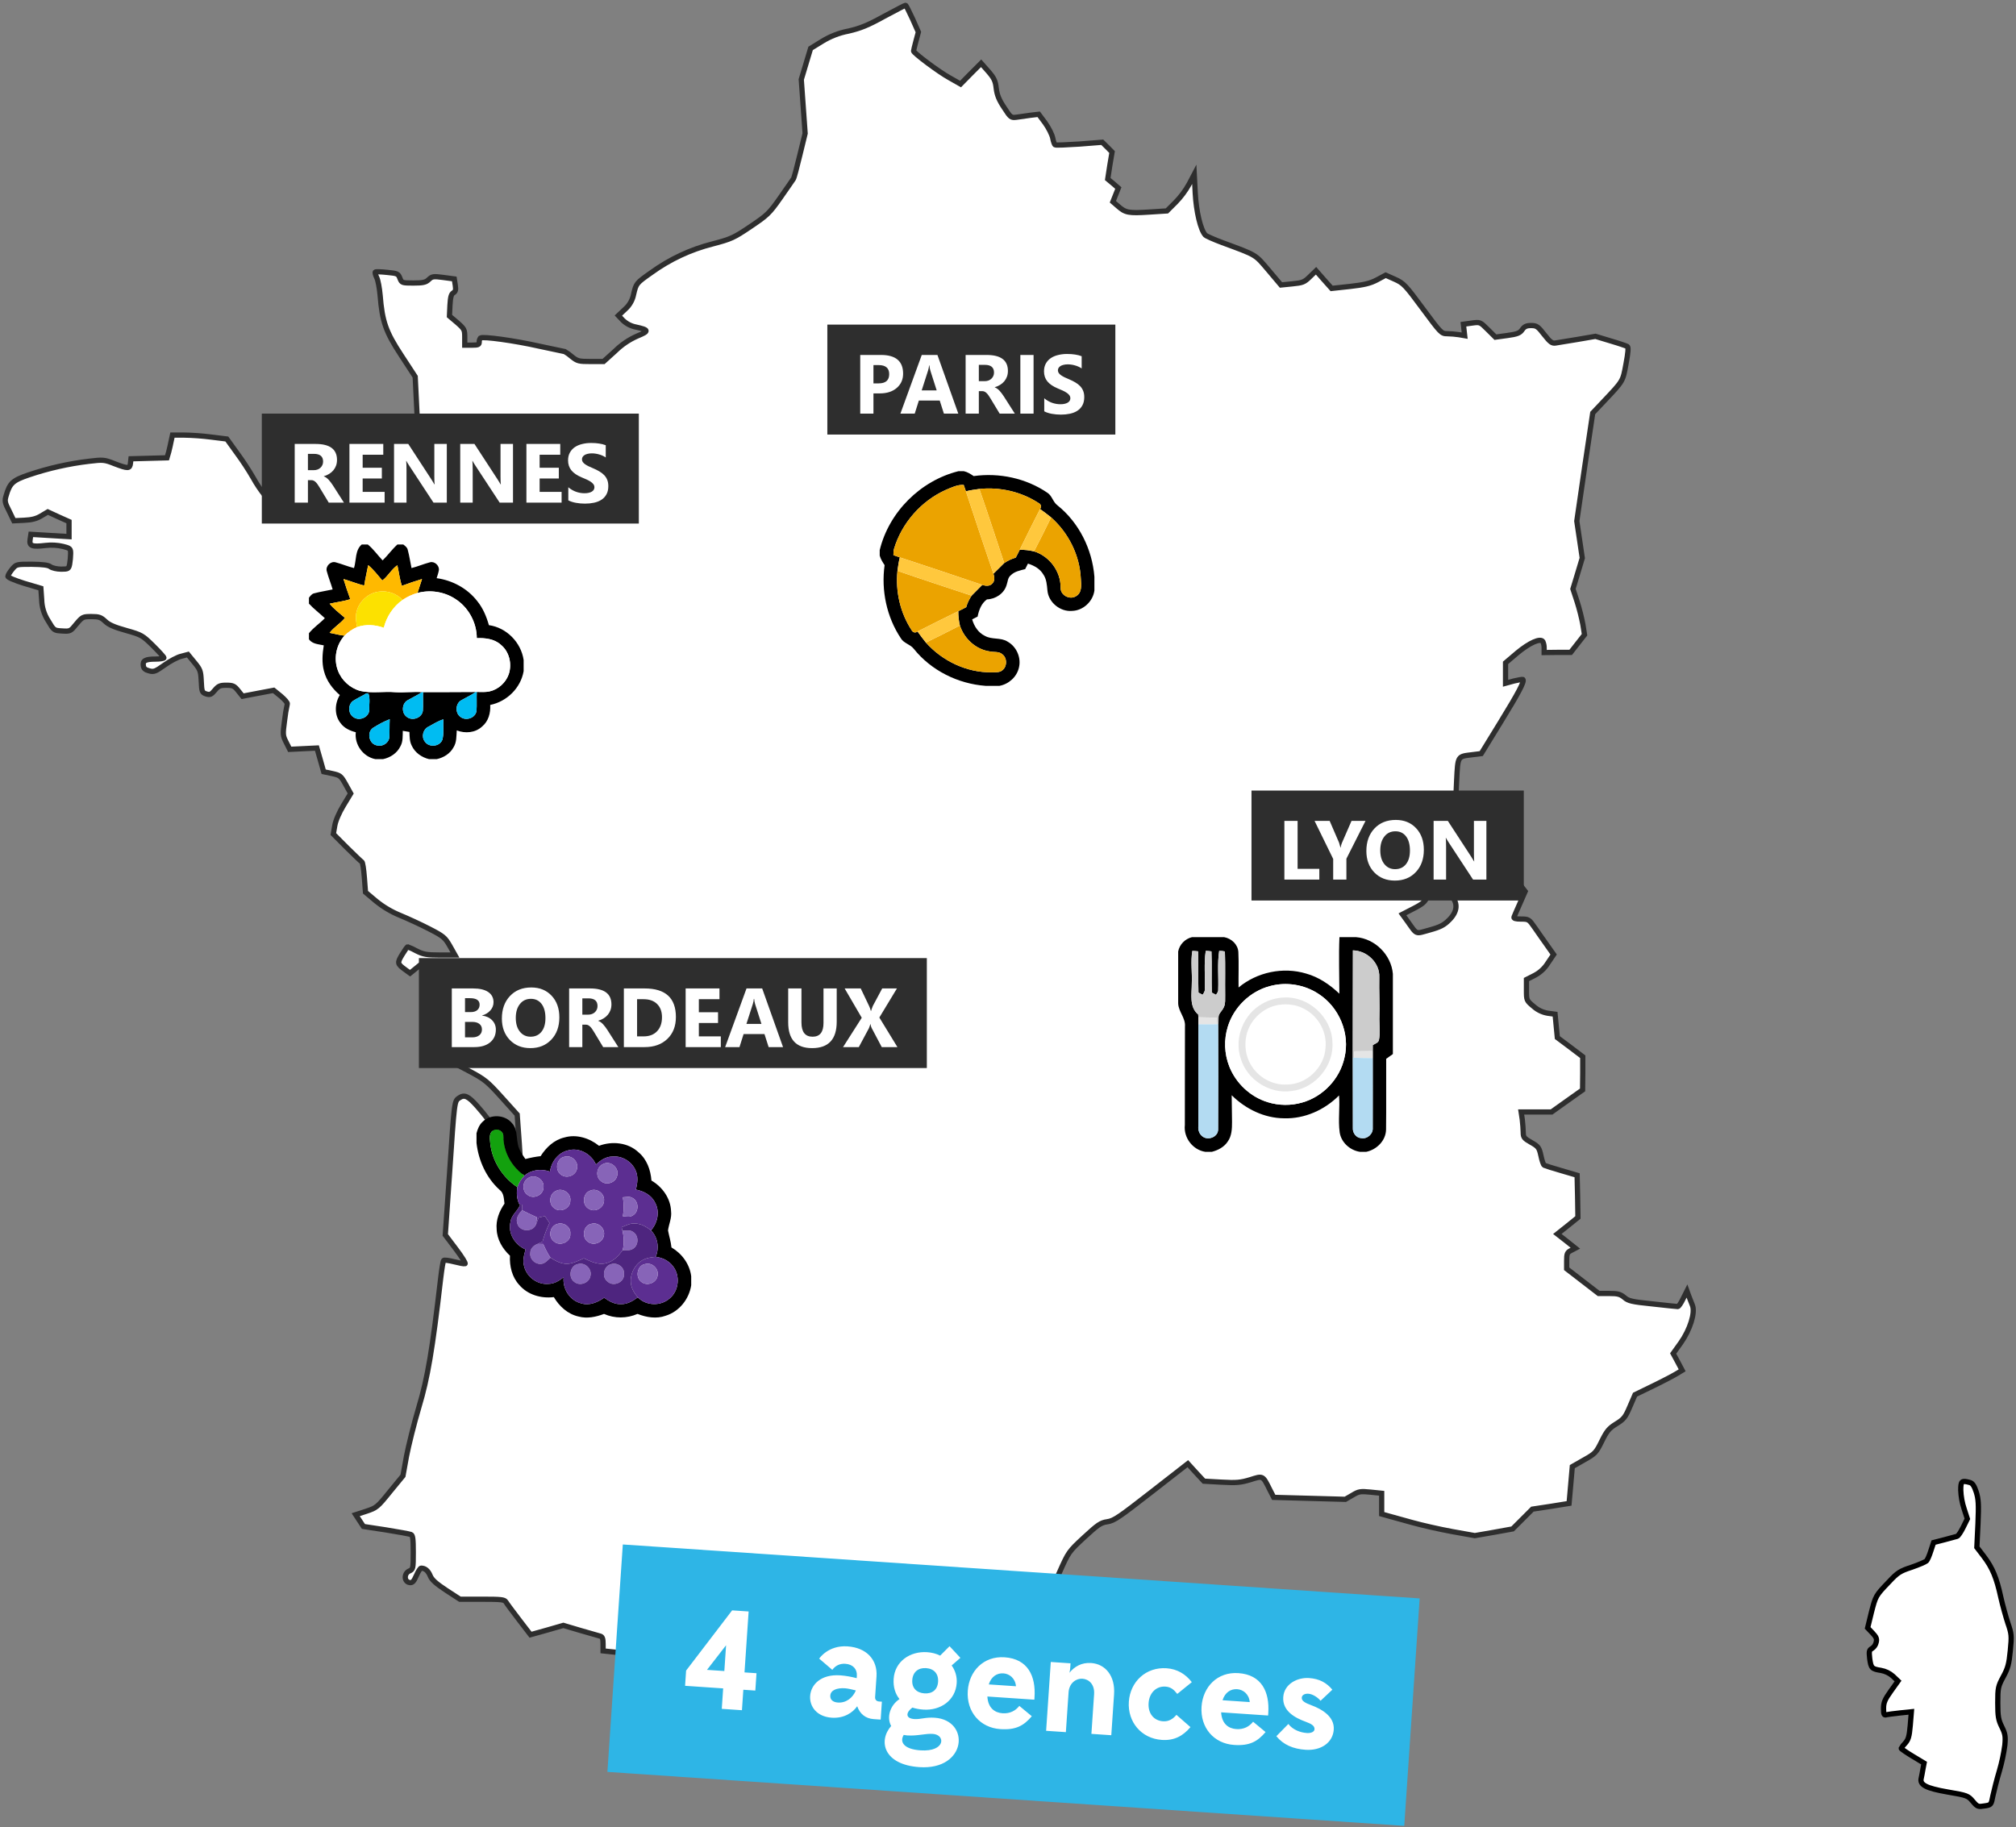<?xml version="1.0" encoding="UTF-8"?> <svg xmlns="http://www.w3.org/2000/svg" width="385" height="349" viewBox="0 0 385 349" fill="none"><rect x="0" y="0" width="385" height="349" fill="#808080" stroke="none"/><path d="M383.452 310.027C383.053 308.809 382.439 306.591 382.101 305.092C381.302 301.376 380.503 299.471 378.906 297.347L377.523 295.536L377.738 291.039C377.892 287.292 377.831 286.292 377.4 284.949C377.032 283.825 376.694 283.294 376.202 283.169C374.605 282.732 374.451 282.888 374.451 284.637C374.498 285.849 374.715 287.048 375.096 288.197L375.711 290.102L374.912 291.726C374.482 292.601 373.96 293.381 373.745 293.444C373.53 293.506 372.454 293.787 371.318 294.1L369.26 294.631L368.737 296.223C368.461 297.098 368.092 297.972 367.877 298.159C367.662 298.347 366.433 298.878 365.081 299.346C362.87 300.064 362.378 300.377 360.75 302.126C358.169 304.811 358.2 304.811 357.371 308.028L356.664 310.932L357.586 311.9C358.323 312.681 358.477 313.025 358.292 313.712C358.184 314.188 357.898 314.603 357.494 314.867C356.941 315.18 356.91 315.398 357.063 316.804C357.309 318.615 357.463 318.771 359.214 319.052C360.055 319.201 360.841 319.579 361.487 320.145L362.47 321.082L361.088 323.018C359.951 324.611 359.705 325.204 359.705 326.329C359.705 327.453 359.798 327.671 360.258 327.515C360.535 327.453 361.733 327.297 362.9 327.172L365.02 326.953L364.805 329.576C364.621 331.7 364.436 332.293 363.822 332.98C363.53 333.264 363.281 333.59 363.085 333.949C363.085 334.042 364.068 334.729 365.266 335.448L367.447 336.759L367.232 337.883C367.14 338.539 366.955 339.32 366.894 339.664C366.587 340.913 367.846 341.569 371.994 342.287C375.68 342.911 375.864 343.005 376.755 344.067C377.646 345.129 377.8 345.129 378.967 344.941C380.257 344.754 380.257 344.723 380.595 342.974C380.81 342.006 381.333 339.882 381.824 338.258C382.295 336.643 382.644 334.993 382.869 333.324C383.022 331.638 382.93 331.138 382.285 329.826C381.64 328.515 381.517 327.859 381.517 325.267C381.517 322.394 381.578 322.113 382.562 320.27C383.452 318.646 383.667 317.834 383.913 315.273C384.19 312.431 384.159 312.088 383.452 310.027Z" fill="white" stroke="black" stroke-miterlimit="10"></path><path d="M322.503 247.527L322.165 246.59L321.428 248.058C321.029 248.901 320.568 249.557 320.414 249.557C320.261 249.557 318.11 249.338 315.622 249.057C311.628 248.651 310.952 248.495 310.184 247.808C309.416 247.183 308.955 247.058 307.297 247.058H305.3L302.262 244.716L299.189 242.343V240.813C299.189 239.47 299.282 239.22 300.019 238.845L300.848 238.408L299.128 237.034L297.408 235.691L299.374 234.129L301.34 232.537L301.278 228.508L301.186 224.479L298.206 223.605C296.578 223.137 295.104 222.668 294.919 222.574C294.735 222.481 294.458 221.638 294.274 220.732C293.936 219.202 293.783 218.983 292.4 218.202C291.079 217.453 290.895 217.234 290.895 216.328C290.895 215.766 290.803 214.642 290.711 213.83L290.496 212.394H296.302L299.282 210.27L302.231 208.178L302.262 204.992V201.838L299.835 199.995L297.408 198.184L297.193 195.967L296.978 193.718L295.595 193.531C294.58 193.366 293.632 192.911 292.861 192.219C291.509 191.095 291.509 191.064 291.509 189.096V187.098L293.045 186.317C294.105 185.77 294.998 184.938 295.626 183.912L296.701 182.319L295.472 180.571C294.766 179.602 293.721 178.072 293.107 177.198C292.001 175.605 291.939 175.543 290.465 175.543C289.42 175.543 289.021 175.418 289.144 175.137C289.205 174.949 289.728 173.762 290.281 172.513L291.264 170.265L290.588 169.39C289.635 168.141 286.901 165.237 286.686 165.237C285.919 165.677 285.18 166.167 284.474 166.705C282.662 167.985 282.201 168.172 280.173 168.36C278.33 168.547 277.777 168.734 277.132 169.422L276.333 170.234L277.163 171.108C278.484 172.513 278.33 174.137 276.763 175.699C275.78 176.698 275.043 177.073 273.016 177.635C270.189 178.416 270.681 178.603 268.776 175.949L267.824 174.637L269.944 173.544C271.756 172.607 272.155 172.263 272.585 171.17C273.261 169.453 273.261 169.422 271.848 168.641C270.65 167.954 270.619 167.891 270.619 166.267C270.619 164.987 270.804 164.3 271.449 163.332C272.248 162.114 272.248 162.083 271.725 160.958L271.203 159.834L274.582 156.524L277.992 153.213L278.177 149.06C278.422 144.344 278.33 144.5 281.126 144.157L282.877 143.938L286.594 137.88C290.004 132.321 291.171 130.135 290.833 129.791C290.772 129.729 290.004 129.854 289.113 130.072L287.516 130.509V126.606L289.758 124.701C292.093 122.764 294.182 121.828 294.643 122.546C294.812 122.928 294.896 123.344 294.889 123.764V124.638L297.438 124.607H299.957L301.278 122.921L302.599 121.234L302.292 119.298C302.006 117.82 301.637 116.36 301.186 114.926L300.388 112.49L301.278 109.554L302.169 106.587L301.647 103.059L301.125 99.53L302.63 89.192L304.166 78.887L306.378 76.544C310.003 72.703 309.911 72.859 310.525 69.487C310.925 67.363 311.017 66.332 310.771 66.176C310.617 66.083 309.174 65.583 307.576 65.115L304.688 64.24L301.248 64.833C299.343 65.146 297.469 65.458 297.039 65.52C296.394 65.614 296.025 65.333 294.919 63.928C293.721 62.366 293.445 62.179 292.4 62.179C291.509 62.179 291.11 62.366 290.68 62.991C290.25 63.615 289.728 63.834 287.854 64.084L285.58 64.396L284.136 62.96C282.662 61.492 282.662 61.492 281.064 61.71L279.467 61.929L279.59 63.022L279.713 64.115L278.637 63.928C277.894 63.819 277.145 63.756 276.395 63.74C275.258 63.74 275.166 63.615 271.695 58.931C268.377 54.434 268.039 54.09 266.38 53.341L264.629 52.56L262.939 53.466C261.618 54.153 260.512 54.403 257.778 54.715L254.307 55.09L252.802 53.403L251.327 51.717L250.129 52.873C249.084 53.903 248.746 54.028 246.811 54.215L244.63 54.434L242.234 51.592C239.622 48.532 240.114 48.813 233.448 46.346C231.85 45.752 230.376 45.096 230.191 44.909C229.27 43.941 228.44 40.381 228.256 36.883L228.072 33.291L227.088 35.165C226.378 36.446 225.5 37.623 224.477 38.663L222.849 40.287L219.439 40.505C215.507 40.755 214.923 40.63 213.541 39.413L212.527 38.538L213.049 37.226L213.571 35.915L212.558 35.04L211.544 34.197L211.943 31.605L212.373 29.044L211.452 28.107L210.499 27.171L206.137 27.514C203.741 27.67 201.652 27.764 201.498 27.67C201.345 27.576 201.16 26.983 201.037 26.358C200.915 25.734 200.27 24.422 199.594 23.485L198.365 21.83L196.767 22.018C195.907 22.142 194.709 22.299 194.125 22.392C193.081 22.517 192.989 22.455 191.76 20.55C190.777 19.082 190.408 18.145 190.255 16.896C190.101 15.459 189.855 14.928 188.719 13.617L187.367 12.086L185.401 14.054L183.435 16.053L181.346 14.866C179.287 13.742 174.464 10.119 174.464 9.744C174.464 9.651 174.679 8.776 174.925 7.839L175.386 6.122L174.249 3.561C173.604 2.155 173.02 1 172.928 1C172.836 1 171.024 1.968 168.842 3.124C165.74 4.841 164.327 5.403 162.053 5.934C160.26 6.273 158.543 6.939 156.984 7.902L154.803 9.245L153.912 12.211L153.021 15.178L153.39 20.331L153.759 25.484L152.745 29.638C152.192 31.917 151.67 33.947 151.516 34.166C151.362 34.385 150.287 35.977 149.028 37.757C146.908 40.787 146.509 41.13 143.314 43.285C140.119 45.44 139.627 45.658 136.064 46.595C131.87 47.658 127.91 49.512 124.39 52.06C121.502 54.09 121.502 54.122 121.011 56.183C120.804 57.3 120.23 58.313 119.382 59.056L118.092 60.274L118.952 61.179C119.634 61.836 120.487 62.281 121.41 62.46C123.96 63.022 123.991 63.241 121.717 64.178C120.144 64.866 118.708 65.84 117.478 67.051L115.266 69.049H112.808C110.535 69.049 110.258 68.987 109.183 68.112C108.783 67.76 108.351 67.446 107.893 67.176C107.832 67.176 105.62 66.676 102.947 66.114C98.247 65.052 92.287 64.24 91.765 64.552C91.591 64.773 91.504 65.051 91.519 65.333C91.519 65.833 91.304 65.926 90.136 65.926H88.754V64.396C88.754 62.96 88.662 62.803 87.31 61.617L85.836 60.368L85.928 58.306C86.02 56.714 86.174 56.183 86.573 55.933C86.972 55.683 87.095 55.402 86.942 54.465L86.757 53.278L84.668 52.997C82.764 52.748 82.518 52.779 81.873 53.403C81.32 53.934 80.797 54.059 78.954 54.059C76.773 54.059 76.712 54.028 76.374 53.154C76.036 52.279 75.913 52.217 73.947 52.029C72.779 51.904 71.766 51.873 71.674 51.967C71.581 52.06 71.704 52.529 71.95 53.029C72.196 53.528 72.472 55.027 72.595 56.401C72.995 61.429 73.67 63.366 76.62 67.863L79.292 71.954L79.661 79.48L80.029 87.007L81.013 88.568L81.965 90.129L80.521 91.597C78.985 93.221 78.555 93.315 75.053 92.909C73.67 92.722 73.425 92.597 72.933 91.66C72.626 91.066 72.257 90.598 72.073 90.598C71.888 90.598 70.568 90.817 69.093 91.097C66.543 91.566 66.359 91.66 65.837 92.659C65.468 93.346 65.099 93.658 64.792 93.565C63.41 93.159 59.109 91.753 58.771 91.629C58.556 91.566 57.849 92.316 57.143 93.346C55.914 95.189 55.883 95.22 53.856 95.595L51.797 96.001L50.599 94.626C49.746 93.561 48.986 92.422 48.326 91.222C47.385 89.607 46.359 88.043 45.254 86.538L43.319 83.852L40.308 83.478C38.585 83.26 36.852 83.135 35.116 83.103H32.935L32.72 84.102C32.628 84.664 32.382 85.632 32.228 86.288L31.89 87.444L28.45 87.537L25.009 87.631L24.917 88.474C24.794 89.536 24.487 89.567 21.876 88.568C19.91 87.787 19.664 87.787 17.022 88.1C13.115 88.564 9.266 89.433 5.532 90.692C2.43 91.753 1.877 92.253 1.17 94.689C0.863 95.688 0.924 96.001 1.754 97.624L2.645 99.467L4.611 99.373C6.024 99.311 6.945 99.092 7.867 98.53L9.127 97.781L11.154 98.718L13.182 99.623V102.496L9.526 102.278L5.901 102.059L5.747 103.059C5.563 104.276 6.085 104.495 8.696 104.183C9.815 104.049 10.948 104.112 12.045 104.37C13.397 104.714 13.489 104.807 13.489 105.744C13.475 106.414 13.413 107.082 13.305 107.743C13.12 108.649 13.028 108.711 11.676 108.711C10.878 108.711 9.956 108.492 9.618 108.243C9.219 107.93 8.174 107.805 6.055 107.774C3.136 107.774 3.105 107.774 2.307 108.742C1.877 109.273 1.508 109.867 1.508 110.085C1.508 110.304 2.829 110.866 4.641 111.428L7.806 112.365L7.959 114.52C7.99 115.953 8.415 117.349 9.188 118.548C10.294 120.422 10.294 120.422 11.861 120.516C13.427 120.61 13.458 120.578 14.595 119.173C15.732 117.83 15.824 117.768 17.452 117.768C18.896 117.768 19.264 117.893 20.094 118.673C20.77 119.329 21.845 119.798 24.087 120.422C27.067 121.265 27.221 121.359 29.248 123.358C30.385 124.482 31.307 125.513 31.307 125.638C31.307 125.762 30.57 125.887 29.709 125.887C27.743 125.887 27.221 126.2 27.375 127.168C27.436 127.667 27.743 127.949 28.48 128.136C29.371 128.386 29.679 128.261 31.399 127.043C32.444 126.293 33.887 125.513 34.594 125.356L35.884 125.013L37.113 126.512C38.25 127.886 38.342 128.167 38.434 130.103C38.526 132.133 38.587 132.258 39.355 132.539C40.093 132.758 40.308 132.695 41.014 131.852C41.721 131.009 42.028 130.884 43.226 130.884C44.486 130.884 44.762 131.009 45.5 131.946L46.329 132.977L49.278 132.414L52.258 131.852L53.641 132.977C54.378 133.601 54.931 134.257 54.869 134.444C54.64 135.496 54.466 136.559 54.347 137.63C53.978 140.315 54.009 140.503 54.654 141.783L55.33 143.126L57.911 143.001L60.522 142.876L61.167 145.125L61.812 147.405L63.44 147.748C64.977 148.092 65.099 148.185 66.021 149.841L66.973 151.558L65.591 153.838C64.761 155.212 64.085 156.774 63.932 157.71L63.656 159.303L66.205 161.864C67.649 163.269 68.909 164.518 69.093 164.612C69.277 164.706 69.462 166.049 69.585 167.61L69.8 170.421L71.766 172.076C73.16 173.217 74.713 174.143 76.374 174.824C77.818 175.418 80.337 176.573 81.965 177.416C84.699 178.822 84.975 179.072 85.897 180.664L86.88 182.413H83.962C81.473 182.413 80.828 182.288 79.538 181.632C78.996 181.327 78.431 181.066 77.848 180.852C77.756 180.852 77.295 181.507 76.804 182.319C75.821 183.943 75.852 184.099 77.449 185.255L78.309 185.88L79.661 184.787C80.92 183.725 81.105 183.662 83.255 183.662H85.559L87.433 185.598L89.338 187.566L89.522 190.22L89.707 192.875L88.17 193.874C87.623 194.261 87.048 194.605 86.45 194.905C85.975 194.342 85.554 193.736 85.191 193.094C84.085 191.345 82.334 189.533 81.965 189.783C81.842 189.846 81.688 190.345 81.566 190.908C81.381 191.844 81.535 192.063 83.532 194.124L85.682 196.31L85.344 199.121C84.975 202.431 84.607 201.932 89.491 204.524C92.563 206.148 93.055 206.554 95.789 209.583L98.769 212.893L99.168 218.39C99.537 223.636 99.506 224.573 98.892 224.573C98.738 224.573 98.062 223.074 97.356 221.232C96.035 217.734 93.977 214.486 91.12 211.269C89.399 209.333 88.693 209.021 87.679 209.708C86.757 210.332 86.788 210.176 85.836 224.354L85.037 235.878L87.064 238.564C88.201 240.063 88.969 241.312 88.816 241.375C88.662 241.437 87.71 241.25 86.727 241C85.743 240.75 84.853 240.625 84.73 240.75C84.607 240.875 84.361 242.436 84.146 244.248C82.579 257.77 81.688 263.142 79.999 268.763C79.077 271.855 78.033 276.071 77.633 278.132L76.957 281.88L74.469 284.909C72.104 287.844 71.919 288.001 69.953 288.656L67.926 289.312L68.663 290.436L69.4 291.561L73.701 292.217C76.067 292.591 78.217 292.997 78.463 293.091C78.831 293.216 78.924 293.903 78.924 296.495C78.924 299.68 78.893 299.743 78.125 300.086C77.111 300.586 77.172 302.116 78.217 302.272C78.739 302.366 79.016 302.085 79.507 300.961C79.845 300.18 80.245 299.524 80.429 299.524C81.166 299.524 81.75 299.993 82.149 300.961C82.456 301.742 83.255 302.46 85.191 303.74L87.832 305.458H92.072C95.758 305.458 96.342 305.52 96.619 305.989C96.803 306.301 97.939 307.831 99.138 309.393L101.319 312.235L104.452 311.36L107.586 310.455L110.842 311.423C112.624 311.922 114.344 312.422 114.651 312.516C115.051 312.641 115.174 313.016 115.174 314.015V315.326L120.458 315.889C125.404 316.42 132.469 316.42 134.712 315.889L135.326 315.732L134.62 312.891C134.251 311.298 133.944 309.986 134.005 309.955C134.067 309.924 136.494 310.298 139.443 310.767C142.392 311.235 145.464 311.735 146.263 311.86C147.553 312.016 147.768 312.172 148.505 313.484L149.335 314.889L152.161 314.702L154.957 314.483L156.032 316.513C156.37 317.229 156.76 317.918 157.199 318.574C157.512 318.309 157.79 318.004 158.029 317.669L158.797 316.763L162.176 317.95C164.05 318.606 165.648 319.199 165.74 319.293C165.832 319.386 165.985 320.136 166.108 320.979L166.323 322.478L168.842 323.727C171.331 324.945 171.392 325.008 171.914 326.6L172.437 328.256H176.246L176.615 327.163C176.799 326.569 177.137 326.069 177.321 326.069C177.506 326.069 178.704 325.913 179.963 325.757L182.267 325.445L184.264 326.788C186.138 328.006 186.415 328.099 188.749 328.193L191.207 328.287L194.402 325.476C196.153 323.915 197.781 322.634 197.996 322.634C198.856 322.634 201.468 321.947 201.928 321.604C202.389 321.26 202.389 320.948 201.621 317.794C200.976 315.077 200.792 313.328 200.669 309.362L200.515 304.365L202.297 300.399C204.048 296.464 204.079 296.37 207.059 293.622C209.67 291.217 210.192 290.842 211.482 290.655C212.773 290.468 213.817 289.718 219.869 285.002L226.843 279.569L228.379 281.255L229.915 282.91L233.263 283.097C236.12 283.254 236.888 283.191 238.762 282.629C241.22 281.848 241.128 281.786 242.51 284.565L243.247 286.002L250.098 286.189L256.918 286.377L258.27 285.596C259.499 284.846 259.806 284.815 261.741 285.002L263.861 285.221V289.187L265.182 289.562C265.888 289.749 267.916 290.312 269.698 290.811C271.48 291.311 274.89 292.092 277.286 292.529L281.648 293.31L285.242 292.685L288.867 292.029L290.741 290.155L292.646 288.25L296.148 287.719L299.65 287.157L299.957 283.66L300.265 280.131L302.507 278.85C304.627 277.664 304.811 277.476 305.887 275.29C306.87 273.291 307.269 272.823 308.682 271.948C310.095 271.074 310.402 270.699 311.263 268.669L312.246 266.39L315.779 264.672C317.714 263.735 319.711 262.673 320.264 262.33L321.247 261.736L320.387 260.112L319.526 258.52L321.001 256.459C322.752 253.96 323.766 250.744 323.213 249.338C323.025 248.879 322.718 248.036 322.503 247.527Z" fill="white" stroke="#2E2E2E" stroke-miterlimit="10"></path><rect width="72" height="21" transform="translate(50 79)" fill="#2E2E2E"></rect><path d="M65.68 96H62.781L61.039 93.117C60.909 92.898 60.784 92.703 60.664 92.531C60.544 92.359 60.422 92.213 60.297 92.094C60.177 91.969 60.05 91.875 59.914 91.812C59.784 91.745 59.641 91.711 59.484 91.711H58.805V96H56.281V84.797H60.281C63 84.797 64.359 85.812 64.359 87.844C64.359 88.234 64.299 88.596 64.18 88.93C64.06 89.258 63.891 89.555 63.672 89.82C63.453 90.086 63.188 90.315 62.875 90.508C62.568 90.701 62.224 90.852 61.844 90.961V90.992C62.01 91.044 62.172 91.13 62.328 91.25C62.484 91.365 62.635 91.5 62.781 91.656C62.927 91.812 63.065 91.982 63.195 92.164C63.331 92.341 63.453 92.516 63.562 92.688L65.68 96ZM58.805 86.688V89.805H59.898C60.44 89.805 60.875 89.648 61.203 89.336C61.536 89.018 61.703 88.625 61.703 88.156C61.703 87.177 61.117 86.688 59.945 86.688H58.805ZM73.453 96H66.734V84.797H73.195V86.852H69.258V89.344H72.922V91.391H69.258V93.953H73.453V96ZM85.328 96H82.781L78.164 88.961C77.893 88.549 77.706 88.24 77.602 88.031H77.57C77.612 88.427 77.633 89.031 77.633 89.844V96H75.25V84.797H77.969L82.414 91.617C82.617 91.924 82.805 92.229 82.977 92.531H83.008C82.966 92.271 82.945 91.758 82.945 90.992V84.797H85.328V96ZM97.969 96H95.422L90.805 88.961C90.534 88.549 90.346 88.24 90.242 88.031H90.211C90.253 88.427 90.273 89.031 90.273 89.844V96H87.891V84.797H90.609L95.055 91.617C95.258 91.924 95.445 92.229 95.617 92.531H95.648C95.607 92.271 95.586 91.758 95.586 90.992V84.797H97.969V96ZM107.25 96H100.531V84.797H106.992V86.852H103.055V89.344H106.719V91.391H103.055V93.953H107.25V96ZM108.531 95.57V93.07C108.984 93.451 109.477 93.737 110.008 93.93C110.539 94.117 111.076 94.211 111.617 94.211C111.935 94.211 112.211 94.182 112.445 94.125C112.685 94.068 112.883 93.99 113.039 93.891C113.201 93.787 113.32 93.667 113.398 93.531C113.477 93.391 113.516 93.24 113.516 93.078C113.516 92.859 113.453 92.664 113.328 92.492C113.203 92.32 113.031 92.162 112.812 92.016C112.599 91.87 112.344 91.729 112.047 91.594C111.75 91.458 111.43 91.32 111.086 91.18C110.211 90.815 109.557 90.37 109.125 89.844C108.698 89.318 108.484 88.682 108.484 87.938C108.484 87.354 108.602 86.854 108.836 86.438C109.07 86.016 109.388 85.669 109.789 85.398C110.195 85.128 110.664 84.93 111.195 84.805C111.727 84.674 112.289 84.609 112.883 84.609C113.466 84.609 113.982 84.646 114.43 84.719C114.883 84.787 115.299 84.893 115.68 85.039V87.375C115.492 87.245 115.286 87.13 115.062 87.031C114.844 86.932 114.617 86.852 114.383 86.789C114.148 86.721 113.914 86.672 113.68 86.641C113.451 86.609 113.232 86.594 113.023 86.594C112.737 86.594 112.477 86.622 112.242 86.68C112.008 86.732 111.81 86.807 111.648 86.906C111.487 87.005 111.362 87.125 111.273 87.266C111.185 87.401 111.141 87.555 111.141 87.727C111.141 87.914 111.19 88.083 111.289 88.234C111.388 88.38 111.529 88.521 111.711 88.656C111.893 88.787 112.115 88.917 112.375 89.047C112.635 89.172 112.93 89.302 113.258 89.438C113.706 89.625 114.107 89.826 114.461 90.039C114.82 90.247 115.128 90.484 115.383 90.75C115.638 91.016 115.833 91.32 115.969 91.664C116.104 92.003 116.172 92.398 116.172 92.852C116.172 93.477 116.052 94.003 115.812 94.43C115.578 94.852 115.258 95.195 114.852 95.461C114.445 95.721 113.971 95.909 113.43 96.023C112.893 96.138 112.326 96.195 111.727 96.195C111.112 96.195 110.526 96.143 109.969 96.039C109.417 95.935 108.938 95.779 108.531 95.57Z" fill="white"></path><rect width="55" height="21" transform="translate(158 62)" fill="#2E2E2E"></rect><path d="M166.805 75.141V79H164.281V67.797H168.234C171.057 67.797 172.469 68.987 172.469 71.367C172.469 72.492 172.062 73.404 171.25 74.102C170.443 74.794 169.362 75.141 168.008 75.141H166.805ZM166.805 69.734V73.227H167.797C169.141 73.227 169.812 72.638 169.812 71.461C169.812 70.31 169.141 69.734 167.797 69.734H166.805ZM183.008 79H180.258L179.461 76.508H175.477L174.688 79H171.953L176.031 67.797H179.023L183.008 79ZM178.883 74.57L177.68 70.805C177.591 70.523 177.529 70.188 177.492 69.797H177.43C177.404 70.125 177.339 70.451 177.234 70.773L176.016 74.57H178.883ZM193.805 79H190.906L189.164 76.117C189.034 75.898 188.909 75.703 188.789 75.531C188.669 75.359 188.547 75.213 188.422 75.094C188.302 74.969 188.174 74.875 188.039 74.812C187.909 74.745 187.766 74.711 187.609 74.711H186.93V79H184.406V67.797H188.406C191.125 67.797 192.484 68.812 192.484 70.844C192.484 71.234 192.424 71.596 192.305 71.93C192.185 72.258 192.016 72.555 191.797 72.82C191.578 73.086 191.312 73.315 191 73.508C190.693 73.701 190.349 73.852 189.969 73.961V73.992C190.135 74.044 190.297 74.13 190.453 74.25C190.609 74.365 190.76 74.5 190.906 74.656C191.052 74.812 191.19 74.982 191.32 75.164C191.456 75.341 191.578 75.516 191.688 75.688L193.805 79ZM186.93 69.688V72.805H188.023C188.565 72.805 189 72.648 189.328 72.336C189.661 72.018 189.828 71.625 189.828 71.156C189.828 70.177 189.242 69.688 188.07 69.688H186.93ZM197.383 79H194.859V67.797H197.383V79ZM199.422 78.57V76.07C199.875 76.451 200.367 76.737 200.898 76.93C201.43 77.117 201.966 77.211 202.508 77.211C202.826 77.211 203.102 77.182 203.336 77.125C203.576 77.068 203.773 76.99 203.93 76.891C204.091 76.787 204.211 76.667 204.289 76.531C204.367 76.391 204.406 76.24 204.406 76.078C204.406 75.859 204.344 75.664 204.219 75.492C204.094 75.32 203.922 75.162 203.703 75.016C203.49 74.87 203.234 74.729 202.938 74.594C202.641 74.458 202.32 74.32 201.977 74.18C201.102 73.815 200.448 73.37 200.016 72.844C199.589 72.318 199.375 71.682 199.375 70.938C199.375 70.354 199.492 69.854 199.727 69.438C199.961 69.016 200.279 68.669 200.68 68.398C201.086 68.128 201.555 67.93 202.086 67.805C202.617 67.674 203.18 67.609 203.773 67.609C204.357 67.609 204.872 67.646 205.32 67.719C205.773 67.787 206.19 67.893 206.57 68.039V70.375C206.383 70.245 206.177 70.13 205.953 70.031C205.734 69.932 205.508 69.852 205.273 69.789C205.039 69.721 204.805 69.672 204.57 69.641C204.341 69.609 204.122 69.594 203.914 69.594C203.628 69.594 203.367 69.622 203.133 69.68C202.898 69.732 202.701 69.807 202.539 69.906C202.378 70.005 202.253 70.125 202.164 70.266C202.076 70.401 202.031 70.555 202.031 70.727C202.031 70.914 202.081 71.083 202.18 71.234C202.279 71.38 202.419 71.521 202.602 71.656C202.784 71.787 203.005 71.917 203.266 72.047C203.526 72.172 203.82 72.302 204.148 72.438C204.596 72.625 204.997 72.826 205.352 73.039C205.711 73.247 206.018 73.484 206.273 73.75C206.529 74.016 206.724 74.32 206.859 74.664C206.995 75.003 207.062 75.398 207.062 75.852C207.062 76.477 206.943 77.003 206.703 77.43C206.469 77.852 206.148 78.195 205.742 78.461C205.336 78.721 204.862 78.909 204.32 79.023C203.784 79.138 203.216 79.195 202.617 79.195C202.003 79.195 201.417 79.143 200.859 79.039C200.307 78.935 199.828 78.779 199.422 78.57Z" fill="white"></path><rect width="52" height="21" transform="translate(239 151)" fill="#2E2E2E"></rect><path d="M251.953 168H245.281V156.797H247.805V165.953H251.953V168ZM260.773 156.797L257.125 164.016V168H254.602V164.062L251.047 156.797H253.93L255.734 160.977C255.766 161.055 255.852 161.359 255.992 161.891H256.023C256.091 161.516 256.172 161.221 256.266 161.008L258.102 156.797H260.773ZM266.375 168.195C264.771 168.195 263.464 167.674 262.453 166.633C261.443 165.586 260.938 164.224 260.938 162.547C260.938 160.776 261.451 159.344 262.477 158.25C263.503 157.156 264.862 156.609 266.555 156.609C268.154 156.609 269.445 157.133 270.43 158.18C271.419 159.227 271.914 160.607 271.914 162.32C271.914 164.081 271.401 165.5 270.375 166.578C269.354 167.656 268.021 168.195 266.375 168.195ZM266.484 158.781C265.599 158.781 264.896 159.115 264.375 159.781C263.854 160.443 263.594 161.32 263.594 162.414C263.594 163.523 263.854 164.401 264.375 165.047C264.896 165.693 265.578 166.016 266.422 166.016C267.292 166.016 267.982 165.703 268.492 165.078C269.003 164.448 269.258 163.576 269.258 162.461C269.258 161.299 269.01 160.396 268.516 159.75C268.021 159.104 267.344 158.781 266.484 158.781ZM283.859 168H281.312L276.695 160.961C276.424 160.549 276.237 160.24 276.133 160.031H276.102C276.143 160.427 276.164 161.031 276.164 161.844V168H273.781V156.797H276.5L280.945 163.617C281.148 163.924 281.336 164.229 281.508 164.531H281.539C281.497 164.271 281.477 163.758 281.477 162.992V156.797H283.859V168Z" fill="white"></path><rect width="97" height="21" transform="translate(80 183)" fill="#2E2E2E"></rect><path d="M86.281 200V188.797H90.359C91.609 188.797 92.57 189.026 93.242 189.484C93.914 189.943 94.25 190.589 94.25 191.422C94.25 192.026 94.044 192.555 93.633 193.008C93.227 193.461 92.706 193.776 92.07 193.953V193.984C92.867 194.083 93.503 194.378 93.977 194.867C94.456 195.357 94.695 195.953 94.695 196.656C94.695 197.682 94.328 198.497 93.594 199.102C92.859 199.701 91.857 200 90.586 200H86.281ZM88.805 190.656V193.312H89.914C90.435 193.312 90.844 193.188 91.141 192.938C91.443 192.682 91.594 192.333 91.594 191.891C91.594 191.068 90.979 190.656 89.75 190.656H88.805ZM88.805 195.188V198.141H90.172C90.755 198.141 91.211 198.005 91.539 197.734C91.872 197.464 92.039 197.094 92.039 196.625C92.039 196.177 91.875 195.826 91.547 195.57C91.224 195.315 90.771 195.188 90.188 195.188H88.805ZM101.281 200.195C99.677 200.195 98.37 199.674 97.359 198.633C96.349 197.586 95.844 196.224 95.844 194.547C95.844 192.776 96.357 191.344 97.383 190.25C98.409 189.156 99.768 188.609 101.461 188.609C103.06 188.609 104.352 189.133 105.336 190.18C106.326 191.227 106.82 192.607 106.82 194.32C106.82 196.081 106.307 197.5 105.281 198.578C104.26 199.656 102.927 200.195 101.281 200.195ZM101.391 190.781C100.505 190.781 99.802 191.115 99.281 191.781C98.76 192.443 98.5 193.32 98.5 194.414C98.5 195.523 98.76 196.401 99.281 197.047C99.802 197.693 100.484 198.016 101.328 198.016C102.198 198.016 102.888 197.703 103.398 197.078C103.909 196.448 104.164 195.576 104.164 194.461C104.164 193.299 103.917 192.396 103.422 191.75C102.927 191.104 102.25 190.781 101.391 190.781ZM118.086 200H115.188L113.445 197.117C113.315 196.898 113.19 196.703 113.07 196.531C112.951 196.359 112.828 196.214 112.703 196.094C112.583 195.969 112.456 195.875 112.32 195.812C112.19 195.745 112.047 195.711 111.891 195.711H111.211V200H108.688V188.797H112.688C115.406 188.797 116.766 189.812 116.766 191.844C116.766 192.234 116.706 192.596 116.586 192.93C116.466 193.258 116.297 193.555 116.078 193.82C115.859 194.086 115.594 194.315 115.281 194.508C114.974 194.701 114.63 194.852 114.25 194.961V194.992C114.417 195.044 114.578 195.13 114.734 195.25C114.891 195.365 115.042 195.5 115.188 195.656C115.333 195.812 115.471 195.982 115.602 196.164C115.737 196.341 115.859 196.516 115.969 196.688L118.086 200ZM111.211 190.688V193.805H112.305C112.846 193.805 113.281 193.648 113.609 193.336C113.943 193.018 114.109 192.625 114.109 192.156C114.109 191.177 113.523 190.688 112.352 190.688H111.211ZM119.141 200V188.797H123.109C127.089 188.797 129.078 190.617 129.078 194.258C129.078 196.003 128.534 197.396 127.445 198.438C126.362 199.479 124.917 200 123.109 200H119.141ZM121.664 190.852V197.953H122.914C124.008 197.953 124.865 197.625 125.484 196.969C126.109 196.312 126.422 195.419 126.422 194.289C126.422 193.221 126.112 192.383 125.492 191.773C124.878 191.159 124.013 190.852 122.898 190.852H121.664ZM137.656 200H130.938V188.797H137.398V190.852H133.461V193.344H137.125V195.391H133.461V197.953H137.656V200ZM149.539 200H146.789L145.992 197.508H142.008L141.219 200H138.484L142.562 188.797H145.555L149.539 200ZM145.414 195.57L144.211 191.805C144.122 191.523 144.06 191.188 144.023 190.797H143.961C143.935 191.125 143.87 191.451 143.766 191.773L142.547 195.57H145.414ZM159.789 195.148C159.789 198.513 158.221 200.195 155.086 200.195C152.044 200.195 150.523 198.552 150.523 195.266V188.797H153.055V195.297C153.055 197.109 153.763 198.016 155.18 198.016C156.57 198.016 157.266 197.141 157.266 195.391V188.797H159.789V195.148ZM171.383 200H168.391L166.461 196.352C166.388 196.216 166.312 195.966 166.234 195.602H166.203C166.167 195.773 166.081 196.034 165.945 196.383L164.008 200H161L164.57 194.398L161.305 188.797H164.375L165.977 192.156C166.102 192.422 166.214 192.737 166.312 193.102H166.344C166.406 192.883 166.523 192.557 166.695 192.125L168.477 188.797H171.289L167.93 194.352L171.383 200Z" fill="white"></path><path d="M92.139 214.286C93.651 212.74 96.447 212.868 97.799 214.557C98.804 215.647 98.608 217.21 98.901 218.554C99.086 219.619 99.73 220.51 100.336 221.376C101.293 221.131 102.261 220.937 103.243 220.829C104.288 219.161 105.823 217.72 107.784 217.259C110.096 216.59 112.571 217.378 114.398 218.853C116.898 217.914 119.925 218.213 121.927 220.08C123.524 221.41 124.256 223.46 124.406 225.487C126.505 226.706 128.074 228.901 128.156 231.373C128.313 232.631 127.735 233.798 127.573 235.017C127.778 236.102 128.122 237.158 128.23 238.263C130.226 239.433 131.71 241.443 132 243.769V245.486C131.599 248.134 129.705 250.529 127.111 251.312C125.355 251.947 123.444 251.625 121.75 250.959C119.711 251.847 117.391 251.867 115.355 250.964C113.815 251.537 112.129 251.91 110.503 251.463C108.451 251.018 106.808 249.526 105.769 247.75C103.357 248.052 100.775 247.32 99.166 245.432C97.776 243.929 97.284 241.842 97.389 239.84C95.971 238.528 94.909 236.748 94.847 234.775C94.684 233.015 95.362 231.321 96.344 229.898C96.216 228.964 96.245 227.87 95.399 227.253C92.871 224.961 91.379 221.675 91 218.307V216.453C91.208 215.659 91.53 214.859 92.139 214.286V214.286ZM94.106 215.978C93.363 216.49 93.554 217.504 93.614 218.272C93.941 221.701 95.946 224.855 98.799 226.752C98.614 227.862 98.682 229.032 99.194 230.051L99.34 230.063C98.941 231.276 97.668 232.019 97.503 233.346C96.931 235.552 98.343 237.796 100.37 238.644C100.08 239.698 99.769 240.814 100.103 241.899C100.592 243.909 102.628 245.409 104.704 245.227C105.82 245.236 106.796 244.632 107.639 243.96C107.4 246.158 108.812 248.419 110.999 248.946C112.551 249.432 114.119 248.758 115.378 247.872C116.323 248.553 117.402 249.156 118.61 249.097C119.814 249.125 120.87 248.482 121.81 247.801C123.379 249.438 126.192 249.512 127.877 248.012C129.702 246.528 129.95 243.544 128.444 241.756C127.667 240.771 126.454 240.196 125.221 240.062C125.93 238.382 125.631 236.321 124.324 235.017C125.574 233.582 126.061 231.432 125.104 229.713C124.421 228.28 122.932 227.495 121.428 227.218C121.75 226.006 121.918 224.659 121.357 223.491C120.6 221.806 118.732 220.701 116.887 220.906C115.683 220.926 114.663 221.644 113.803 222.415C112.915 220.394 110.569 219.084 108.397 219.75C106.534 220.206 105.287 221.94 105.025 223.779C103.4 223.204 101.478 223.383 100.16 224.559C97.717 222.885 96.151 220.063 96.119 217.088C96.208 216.052 94.935 215.377 94.106 215.978V215.978Z" fill="black"></path><path d="M94.106 215.978C94.935 215.377 96.208 216.052 96.12 217.088C96.151 220.063 97.717 222.885 100.16 224.559C99.553 225.183 99.095 225.934 98.799 226.751C95.946 224.855 93.941 221.7 93.614 218.272C93.554 217.504 93.363 216.49 94.106 215.978Z" fill="#13A10E"></path><path d="M105.026 223.779C105.287 221.94 106.535 220.206 108.397 219.75C110.569 219.084 112.915 220.394 113.804 222.415C114.663 221.644 115.683 220.926 116.887 220.906C118.732 220.701 120.6 221.806 121.357 223.491C121.918 224.659 121.75 226.006 121.428 227.218C122.932 227.495 124.421 228.28 125.104 229.713C126.061 231.432 125.574 233.582 124.324 235.017C123.433 234.299 122.365 233.693 121.189 233.693C120.301 233.642 119.501 234.077 118.712 234.416C118.749 234.576 118.826 234.892 118.863 235.051C119.182 236.275 119.208 237.568 118.917 238.798C118.103 239.88 117.109 240.976 115.728 241.275C114.245 241.685 112.818 240.933 111.5 240.341C110.492 240.785 109.481 241.321 108.362 241.395C107.181 241.435 106.099 240.845 105.134 240.227C104.559 239.416 104.14 238.508 103.733 237.605C103.368 237.597 103.007 237.599 102.642 237.605C102.964 237.454 103.286 237.306 103.61 237.158C103.946 235.934 104.391 234.746 104.946 233.605C104.653 233.169 104.365 232.728 104.069 232.289C103.67 232.375 103.272 232.46 102.873 232.543C102.711 232.987 102.557 233.434 102.369 233.867C102.435 233.417 102.486 232.964 102.531 232.511C101.578 232.081 100.632 231.637 99.704 231.156C99.704 230.8 99.696 230.444 99.69 230.091C99.602 230.086 99.428 230.068 99.34 230.063L99.194 230.051C98.682 229.032 98.614 227.862 98.799 226.751C99.095 225.934 99.553 225.183 100.16 224.559C101.478 223.383 103.4 223.204 105.026 223.779V223.779ZM107.887 220.926C106.304 221.14 105.857 223.477 107.121 224.357C108.186 225.211 109.974 224.556 110.196 223.195C110.512 221.894 109.191 220.582 107.887 220.926V220.926ZM115.261 222.298C113.946 222.774 113.624 224.721 114.749 225.573C115.757 226.518 117.593 225.914 117.861 224.562C118.305 223.116 116.648 221.629 115.261 222.298ZM101.037 224.912C99.767 225.467 99.582 227.409 100.718 228.204C101.825 229.149 103.793 228.283 103.787 226.814C104.018 225.382 102.292 224.209 101.037 224.912V224.912ZM106.184 227.463C104.9 228.004 104.698 229.955 105.831 230.758C106.945 231.723 108.938 230.837 108.912 229.354C109.128 227.939 107.426 226.786 106.184 227.463V227.463ZM112.707 227.418C111.232 227.925 111.099 230.234 112.497 230.911C113.675 231.652 115.347 230.681 115.358 229.314C115.478 227.964 113.952 226.843 112.707 227.418V227.418ZM118.948 228.682C119.162 229.883 119.159 231.113 118.951 232.315C119.575 232.338 120.264 232.546 120.822 232.164C122.043 231.515 122.043 229.485 120.825 228.833C120.264 228.451 119.572 228.668 118.948 228.682ZM106.458 233.77C105.034 234.131 104.581 236.204 105.772 237.098C106.89 238.16 109.06 237.241 108.912 235.649C109.052 234.359 107.642 233.386 106.458 233.77ZM112.995 233.741C111.418 233.969 110.985 236.307 112.257 237.175C113.322 238.024 115.102 237.36 115.321 236.008C115.64 234.698 114.305 233.386 112.995 233.741V233.741Z" fill="#5C2E91"></path><path d="M122.61 240.748C123.393 240.267 124.324 240.142 125.221 240.062C126.453 240.196 127.666 240.771 128.444 241.756C129.95 243.544 129.702 246.528 127.877 248.012C126.191 249.512 123.378 249.438 121.81 247.801C121.163 247.044 120.605 246.155 120.483 245.147C120.269 243.439 121.138 241.645 122.61 240.748V240.748ZM123.265 241.426C121.676 241.637 121.232 243.977 122.499 244.857C123.566 245.714 125.357 245.051 125.571 243.69C125.881 242.388 124.566 241.084 123.265 241.426V241.426Z" fill="#5C2E91"></path><path d="M107.887 220.926C109.191 220.581 110.512 221.894 110.196 223.195C109.974 224.556 108.186 225.211 107.121 224.357C105.857 223.477 106.304 221.14 107.887 220.926V220.926Z" fill="#8764B8"></path><path d="M115.261 222.298C116.648 221.629 118.305 223.115 117.861 224.562C117.593 225.914 115.757 226.518 114.749 225.573C113.624 224.721 113.946 222.774 115.261 222.298Z" fill="#8764B8"></path><path d="M101.036 224.912C102.292 224.209 104.017 225.382 103.787 226.814C103.792 228.283 101.825 229.149 100.717 228.204C99.581 227.409 99.766 225.467 101.036 224.912V224.912Z" fill="#8764B8"></path><path d="M106.184 227.463C107.426 226.786 109.128 227.939 108.912 229.354C108.938 230.837 106.944 231.723 105.831 230.758C104.698 229.955 104.9 228.004 106.184 227.463V227.463Z" fill="#8764B8"></path><path d="M112.707 227.418C113.951 226.843 115.477 227.964 115.358 229.314C115.346 230.681 113.675 231.652 112.496 230.911C111.098 230.234 111.232 227.925 112.707 227.418V227.418Z" fill="#8764B8"></path><path d="M118.948 228.682C119.572 228.668 120.264 228.451 120.825 228.833C122.043 229.485 122.043 231.515 120.822 232.164C120.264 232.546 119.575 232.338 118.951 232.315C119.159 231.113 119.162 229.883 118.948 228.682V228.682Z" fill="#8764B8"></path><path d="M99.704 231.156C100.632 231.637 101.577 232.081 102.531 232.511C102.486 232.964 102.434 233.417 102.369 233.867C101.785 235.361 99.371 235.339 98.833 233.824C98.4 232.816 99.023 231.856 99.704 231.156V231.156Z" fill="#8764B8"></path><path d="M106.457 233.77C107.642 233.385 109.051 234.359 108.912 235.649C109.06 237.241 106.89 238.16 105.771 237.098C104.581 236.204 105.034 234.131 106.457 233.77V233.77Z" fill="#8764B8"></path><path d="M112.995 233.741C114.304 233.385 115.64 234.698 115.321 236.008C115.102 237.36 113.322 238.024 112.257 237.175C110.985 236.307 111.417 233.969 112.995 233.741V233.741Z" fill="#8764B8"></path><path d="M118.863 235.051C119.558 235.094 120.352 234.849 120.944 235.33C122.012 236.025 121.995 237.819 120.921 238.499C120.343 238.929 119.58 238.73 118.917 238.798C119.207 237.568 119.182 236.275 118.863 235.051Z" fill="#8764B8"></path><path d="M101.273 239.342C101.247 238.508 101.908 237.875 102.642 237.605C103.007 237.599 103.368 237.596 103.733 237.605C104.14 238.508 104.558 239.416 105.133 240.227C104.573 240.7 104.063 241.409 103.254 241.412C102.152 241.474 101.13 240.455 101.273 239.342V239.342Z" fill="#8764B8"></path><path d="M110.446 241.426C111.711 241.101 113.023 242.312 112.775 243.598C112.627 245.011 110.771 245.745 109.681 244.851C108.419 243.969 108.872 241.64 110.446 241.426V241.426Z" fill="#8764B8"></path><path d="M116.725 241.454C117.895 241.084 119.284 242.035 119.162 243.311C119.336 244.919 117.129 245.865 116.01 244.774C114.823 243.875 115.298 241.802 116.725 241.454V241.454Z" fill="#8764B8"></path><path d="M123.264 241.426C124.566 241.084 125.881 242.388 125.571 243.69C125.357 245.051 123.566 245.714 122.499 244.857C121.232 243.977 121.676 241.637 123.264 241.426Z" fill="#8764B8"></path><path d="M99.34 230.063C99.428 230.068 99.602 230.086 99.69 230.091C99.696 230.444 99.704 230.8 99.704 231.156C99.024 231.856 98.4 232.816 98.833 233.824C99.371 235.339 101.785 235.361 102.369 233.867C102.557 233.434 102.711 232.987 102.873 232.543C103.272 232.46 103.67 232.375 104.069 232.289C104.365 232.728 104.653 233.169 104.946 233.605C104.391 234.746 103.946 235.934 103.611 237.158C103.286 237.306 102.964 237.454 102.642 237.605C101.908 237.876 101.247 238.508 101.273 239.342C101.131 240.455 102.153 241.474 103.255 241.412C104.063 241.409 104.573 240.7 105.134 240.227C106.099 240.845 107.181 241.435 108.363 241.395C109.481 241.321 110.492 240.785 111.5 240.341C112.818 240.933 114.245 241.685 115.728 241.275C117.109 240.976 118.103 239.88 118.917 238.798C119.581 238.73 120.344 238.929 120.922 238.499C121.995 237.819 122.012 236.025 120.944 235.33C120.352 234.849 119.558 235.094 118.863 235.051C118.826 234.892 118.749 234.576 118.712 234.416C119.501 234.077 120.301 233.642 121.189 233.693C122.365 233.693 123.433 234.299 124.324 235.017C125.631 236.321 125.93 238.382 125.221 240.062C124.324 240.142 123.393 240.267 122.61 240.748C121.138 241.645 120.27 243.439 120.483 245.147C120.606 246.155 121.164 247.044 121.81 247.801C120.87 248.481 119.814 249.125 118.61 249.096C117.402 249.156 116.323 248.553 115.378 247.872C114.12 248.758 112.551 249.432 110.999 248.946C108.812 248.419 107.4 246.158 107.639 243.96C106.797 244.632 105.82 245.236 104.704 245.227C102.628 245.409 100.592 243.909 100.103 241.899C99.77 240.814 100.08 239.698 100.37 238.644C98.343 237.796 96.931 235.552 97.503 233.346C97.668 232.019 98.941 231.276 99.34 230.063V230.063ZM110.447 241.426C108.872 241.64 108.419 243.969 109.681 244.851C110.771 245.745 112.628 245.011 112.776 243.598C113.023 242.311 111.711 241.101 110.447 241.426V241.426ZM116.725 241.454C115.298 241.802 114.823 243.875 116.01 244.774C117.129 245.865 119.336 244.92 119.162 243.311C119.284 242.035 117.895 241.084 116.725 241.454V241.454Z" fill="#4E257F"></path><g clip-path="url(#clip0_230_2213)"><path d="M227.634 179H233.775C235.167 179.248 236.397 180.378 236.491 181.83C236.605 184.088 236.494 186.354 236.531 188.615C240.053 185.677 245.033 184.632 249.429 185.953C251.858 186.625 253.973 188.08 255.784 189.8C255.776 186.198 255.645 182.599 255.796 179H258.97C262.6 179.285 265.695 182.394 266 186.016V201.325C265.573 201.63 265.149 201.937 264.724 202.242C264.696 206.743 264.756 211.248 264.699 215.749C264.662 217.859 262.922 219.581 260.923 220H259.693C257.8 219.71 256.114 218.198 255.841 216.27C255.522 213.935 255.912 211.578 255.719 209.235C252.968 211.999 249.142 213.728 245.212 213.597C241.443 213.574 237.869 211.814 235.219 209.195C235.239 210.9 235.261 212.606 235.284 214.311C235.284 215.592 235.239 216.973 234.456 218.052C233.772 219.092 232.619 219.698 231.44 220H230.159C227.762 219.624 226.005 217.287 226.273 214.881C226.298 208.605 226.261 202.333 226.295 196.061C226.438 194.455 225.065 193.25 225 191.673V181.733C225.262 180.389 226.313 179.325 227.634 179V179ZM227.702 181.628C227.357 183.687 227.699 185.771 227.6 187.843C227.611 189.851 227.061 192.305 228.824 193.777C228.832 193.908 228.844 194.173 228.849 194.304C228.847 194.748 228.844 195.192 228.844 195.639V215.165C228.79 215.889 229.054 216.64 229.658 217.073C230.723 217.896 232.613 217.167 232.625 215.752C232.668 209.041 232.65 202.324 232.633 195.614C232.781 195.033 232.619 194.418 232.776 193.845C233.035 193.313 233.502 192.906 233.732 192.353C234.051 191.65 233.952 190.859 233.974 190.11C233.937 187.317 234.026 184.521 233.923 181.73C233.564 181.648 233.197 181.614 232.83 181.625C232.457 184.062 232.736 186.537 232.645 188.991C232.687 189.39 232.428 189.7 232.226 190.01C232.024 189.905 231.625 189.697 231.423 189.592C231.344 186.969 231.46 184.344 231.355 181.719C230.993 181.656 230.629 181.628 230.262 181.622C229.9 184.057 230.171 186.528 230.082 188.977C230.119 189.378 229.863 189.694 229.664 190.01C229.464 189.902 229.069 189.691 228.872 189.583C228.787 186.958 228.909 184.33 228.801 181.708C228.434 181.665 228.069 181.639 227.702 181.628V181.628ZM258.369 181.525C258.332 188.353 258.369 195.189 258.341 202.011C258.375 206.496 258.332 210.98 258.361 215.464C258.29 216.398 259.021 217.363 259.99 217.389C261.117 217.594 262.239 216.58 262.151 215.442C262.168 210.997 262.151 206.553 262.156 202.108C262.156 201.655 262.156 201.203 262.156 200.75C262.156 200.374 262.156 199.995 262.159 199.62C262.595 199.341 263.27 199.181 263.352 198.586C263.597 197.293 263.429 195.969 263.42 194.665C263.52 192 263.346 189.333 263.403 186.665C263.54 183.917 261.054 181.571 258.369 181.525V181.525ZM242.527 188.347C238.755 189.333 235.609 192.379 234.476 196.106C233.71 198.569 233.809 201.288 234.755 203.685C236.019 206.911 238.795 209.517 242.115 210.524C244.244 211.182 246.568 211.208 248.706 210.579C252.652 209.462 255.858 206.077 256.744 202.074C257.891 197.459 255.753 192.351 251.761 189.811C249.076 188.043 245.628 187.502 242.527 188.347V188.347Z" fill="black"></path><path d="M227.702 181.628C228.069 181.639 228.434 181.665 228.801 181.708C228.909 184.33 228.787 186.958 228.872 189.583C229.069 189.691 229.465 189.902 229.664 190.01C229.863 189.694 230.119 189.378 230.082 188.977C230.171 186.528 229.9 184.057 230.262 181.622C230.629 181.628 230.994 181.656 231.355 181.719C231.461 184.344 231.344 186.969 231.424 189.592C231.626 189.697 232.024 189.905 232.226 190.01C232.429 189.7 232.688 189.39 232.645 188.991C232.736 186.537 232.457 184.062 232.83 181.625C233.197 181.614 233.565 181.648 233.923 181.731C234.026 184.521 233.938 187.317 233.975 190.11C233.952 190.859 234.052 191.65 233.733 192.353C233.502 192.906 233.035 193.313 232.776 193.845C232.619 194.418 232.782 195.033 232.634 195.614L232.429 195.628C232.403 195.209 232.377 194.794 232.352 194.375C231.184 194.349 230.017 194.327 228.85 194.304C228.844 194.173 228.833 193.908 228.824 193.777C227.062 192.305 227.611 189.851 227.6 187.843C227.699 185.771 227.358 183.687 227.702 181.628V181.628Z" fill="#CCCCCC"></path><path d="M258.37 181.525C261.055 181.571 263.54 183.917 263.404 186.665C263.347 189.332 263.52 192 263.421 194.665C263.429 195.969 263.597 197.293 263.352 198.586C263.27 199.181 262.595 199.34 262.159 199.619C262.157 199.995 262.157 200.374 262.157 200.75C260.986 200.767 259.819 200.781 258.652 200.795C258.626 201.205 258.6 201.618 258.575 202.031L258.341 202.011C258.37 195.189 258.333 188.353 258.37 181.525V181.525Z" fill="#CCCCCC"></path><path d="M242.527 188.347C245.628 187.502 249.076 188.043 251.761 189.811C255.753 192.351 257.891 197.459 256.743 202.074C255.858 206.077 252.652 209.462 248.706 210.579C246.568 211.208 244.244 211.182 242.114 210.524C238.795 209.517 236.019 206.911 234.754 203.685C233.809 201.288 233.709 198.569 234.475 196.106C235.609 192.379 238.755 189.333 242.527 188.347V188.347ZM245.323 190.52C243.851 190.565 242.388 190.956 241.107 191.693C237.516 193.643 235.654 198.207 236.921 202.105C238.086 206.197 242.448 209.024 246.659 208.386C251.186 207.882 254.847 203.498 254.449 198.942C254.272 194.292 249.967 190.341 245.323 190.52V190.52Z" fill="white"></path><path d="M244.17 191.941C245.99 191.647 247.926 191.946 249.495 192.94C251.918 194.395 253.421 197.254 253.142 200.084C252.957 203.848 249.571 207.128 245.793 207.148C242.991 207.324 240.215 205.741 238.843 203.31C237.855 201.655 237.633 199.62 238.026 197.752C238.681 194.825 241.201 192.416 244.17 191.941V191.941Z" fill="white"></path><path d="M245.324 190.52C249.968 190.341 254.273 194.292 254.449 198.942C254.848 203.498 251.186 207.882 246.659 208.386C242.448 209.024 238.086 206.197 236.922 202.105C235.655 198.207 237.517 193.643 241.107 191.693C242.388 190.956 243.852 190.565 245.324 190.52V190.52ZM244.171 191.941C241.201 192.416 238.681 194.825 238.026 197.752C237.633 199.62 237.856 201.655 238.844 203.31C240.216 205.741 242.992 207.324 245.794 207.148C249.572 207.128 252.957 203.848 253.142 200.084C253.421 197.254 251.918 194.395 249.495 192.94C247.926 191.946 245.99 191.647 244.171 191.941Z" fill="#E5E5E5"></path><path d="M228.849 194.304C230.017 194.327 231.184 194.349 232.352 194.375C232.377 194.794 232.403 195.209 232.428 195.628C231.235 195.679 230.04 195.645 228.844 195.639C228.844 195.192 228.847 194.748 228.849 194.304Z" fill="#E5E5E5"></path><path d="M258.652 200.796C259.819 200.781 260.987 200.767 262.157 200.75V202.108C260.964 202.088 259.768 202.097 258.575 202.031C258.601 201.619 258.626 201.206 258.652 200.796Z" fill="#E5E5E5"></path><path d="M228.844 195.639C230.04 195.645 231.235 195.679 232.428 195.628L232.633 195.614C232.651 202.324 232.668 209.041 232.625 215.752C232.614 217.167 230.723 217.896 229.658 217.073C229.054 216.64 228.79 215.889 228.844 215.165C228.844 208.657 228.844 202.148 228.844 195.639Z" fill="#B3DBF2"></path><path d="M258.341 202.011L258.575 202.031C259.768 202.097 260.964 202.088 262.157 202.108C262.151 206.553 262.168 210.997 262.151 215.442C262.239 216.581 261.117 217.594 259.99 217.389C259.022 217.364 258.29 216.398 258.361 215.464C258.333 210.98 258.375 206.496 258.341 202.011Z" fill="#B3DBF2"></path></g><g clip-path="url(#clip1_230_2213)"><path d="M69.082 104H70.241C71.32 104.877 72.114 106.033 73.068 107.038C74.062 106.073 74.865 104.928 75.893 104H77.017C77.356 104.268 77.755 104.535 77.857 104.985C78.173 106.144 78.344 107.331 78.589 108.504C79.782 108.205 80.918 107.71 82.111 107.4C82.962 107.166 83.871 107.975 83.825 108.835C83.74 109.381 83.552 109.905 83.386 110.432C86.41 110.848 89.269 112.394 91.145 114.817C92.23 116.152 92.902 117.763 93.366 119.406C96.74 119.876 99.513 122.706 100 126.066V128.193C99.442 131.419 96.797 134.001 93.614 134.647C93.71 136.162 93.281 137.774 92.068 138.767C90.778 139.977 88.83 140.134 87.23 139.508C87.145 140.592 87.225 141.766 86.621 142.725C85.972 143.944 84.713 144.721 83.389 145H81.949C80.534 144.67 79.23 143.75 78.623 142.406C78.213 141.6 78.219 140.681 78.19 139.801C77.766 139.73 77.345 139.661 76.92 139.593C76.892 140.584 76.98 141.649 76.468 142.546C75.841 143.853 74.534 144.715 73.136 145H71.693C69.347 144.544 67.67 142.235 67.946 139.861C66.836 139.576 65.728 139.078 65.039 138.118C63.818 136.604 63.911 134.366 64.894 132.754C63.487 131.561 62.348 130.015 61.879 128.216C61.431 126.601 61.571 124.899 61.83 123.264C60.834 123.042 59.652 123.025 59 122.108V120.95C59.874 119.853 61.067 119.079 62.038 118.077C61.039 117.134 59.928 116.311 59 115.298V114.17C59.268 113.834 59.532 113.43 59.982 113.33C61.15 113.017 62.348 112.843 63.527 112.584C63.185 111.408 62.716 110.27 62.402 109.085C62.135 108.143 63.154 107.126 64.097 107.405C65.281 107.716 66.411 108.211 67.607 108.501C68.068 107.012 67.787 105.096 69.082 104V104ZM70.312 107.946C70.059 109.247 69.757 110.537 69.549 111.847C68.205 111.511 66.924 110.979 65.597 110.597C65.999 111.887 66.42 113.174 66.892 114.441C65.611 114.865 64.259 115.002 62.949 115.309C63.778 116.351 64.877 117.137 65.87 118.014C65.03 119.099 63.766 119.771 62.943 120.875C63.894 121.035 64.828 121.328 65.793 121.414C64.185 123.176 63.684 125.821 64.524 128.053C65.221 129.947 66.867 131.442 68.811 131.971C71.021 132.475 73.29 132.014 75.525 132.213C77.219 132.304 78.911 132.085 80.602 132.193C79.736 132.76 78.805 133.21 77.906 133.716C76.735 134.297 76.616 136.151 77.658 136.908C78.697 137.771 80.565 137.159 80.753 135.775C80.83 134.585 80.75 133.389 80.793 132.196C84.152 132.179 87.509 132.205 90.869 132.165C90.012 132.763 89.064 133.201 88.158 133.716C86.985 134.292 86.863 136.151 87.908 136.908C88.95 137.777 90.829 137.153 91.003 135.761C91.08 134.565 90.997 133.361 91.048 132.162C91.86 132.165 92.683 132.239 93.48 132.062C95.165 131.692 96.598 130.391 97.161 128.765C97.808 126.809 97.272 124.466 95.638 123.148C94.4 122.02 92.654 121.832 91.054 121.889C91.051 118.877 89.42 115.93 86.857 114.341C84.776 113.006 82.125 112.613 79.739 113.256C80.013 112.365 80.32 111.488 80.593 110.597C79.301 110.996 78.014 111.414 76.75 111.892C76.32 110.62 76.189 109.267 75.884 107.96C74.751 108.746 74.107 110.042 73.014 110.873C72.14 109.874 71.348 108.783 70.312 107.946V107.946ZM69.925 132.455C69.128 132.951 68.265 133.335 67.473 133.839C66.46 134.494 66.434 136.199 67.405 136.905C68.493 137.825 70.489 137.079 70.517 135.593C70.472 134.559 70.722 133.463 70.363 132.475C70.252 132.472 70.033 132.461 69.925 132.455ZM71.237 139.021C69.948 139.918 70.514 142.23 72.086 142.389C73.142 142.64 74.29 141.854 74.358 140.758C74.409 139.63 74.367 138.503 74.421 137.375C73.302 137.797 72.251 138.392 71.237 139.021V139.021ZM81.815 138.802C80.784 139.291 80.428 140.741 81.129 141.643C81.903 142.819 83.967 142.637 84.477 141.301C84.822 140.032 84.591 138.696 84.671 137.398C83.648 137.705 82.751 138.309 81.815 138.802V138.802Z" fill="black"></path><path d="M70.312 107.946C71.348 108.783 72.14 109.874 73.014 110.873C74.107 110.042 74.751 108.746 75.884 107.961C76.189 109.267 76.32 110.62 76.749 111.893C78.014 111.414 79.301 110.996 80.593 110.597C80.32 111.488 80.013 112.365 79.739 113.256C78.72 113.538 77.755 113.994 76.88 114.589C75.73 113.365 74.008 112.75 72.345 113.003C70.241 113.268 68.424 114.999 68.043 117.08C67.841 117.977 68.046 118.891 68.188 119.779C67.291 120.164 66.488 120.733 65.793 121.414C64.828 121.328 63.894 121.035 62.943 120.876C63.766 119.771 65.03 119.099 65.87 118.014C64.877 117.137 63.778 116.351 62.949 115.309C64.259 115.002 65.611 114.865 66.892 114.441C66.42 113.174 65.998 111.887 65.597 110.597C66.924 110.979 68.205 111.511 69.549 111.847C69.757 110.537 70.059 109.247 70.312 107.946V107.946Z" fill="#FFB900"></path><path d="M72.345 113.003C74.008 112.75 75.73 113.365 76.88 114.589C75.09 115.856 73.82 117.783 73.296 119.907C71.664 119.321 69.839 119.19 68.188 119.779C68.046 118.891 67.841 117.977 68.043 117.08C68.424 114.999 70.241 113.268 72.345 113.003V113.003Z" fill="#FCE100"></path><path d="M79.739 113.256C82.125 112.613 84.776 113.006 86.857 114.341C89.42 115.93 91.051 118.877 91.054 121.889C92.654 121.832 94.4 122.02 95.638 123.148C97.272 124.466 97.808 126.809 97.161 128.765C96.598 130.391 95.165 131.692 93.48 132.062C92.683 132.239 91.86 132.165 91.048 132.162C91.003 132.162 90.915 132.162 90.869 132.165C87.509 132.205 84.152 132.179 80.793 132.196C80.744 132.196 80.65 132.193 80.602 132.193C78.911 132.085 77.219 132.304 75.525 132.213C73.29 132.014 71.021 132.475 68.811 131.971C66.867 131.442 65.221 129.947 64.524 128.053C63.684 125.821 64.185 123.176 65.793 121.414C66.488 120.733 67.291 120.164 68.188 119.779C69.839 119.19 71.664 119.321 73.296 119.907C73.82 117.783 75.09 115.856 76.881 114.589C77.755 113.994 78.72 113.538 79.739 113.256V113.256Z" fill="white"></path><path d="M80.602 132.193C80.65 132.193 80.744 132.196 80.793 132.196C80.75 133.389 80.83 134.585 80.753 135.775C80.565 137.159 78.697 137.771 77.658 136.908C76.616 136.151 76.735 134.297 77.906 133.717C78.805 133.21 79.736 132.76 80.602 132.193V132.193Z" fill="#00BCF2"></path><path d="M90.869 132.165C90.914 132.162 91.003 132.162 91.048 132.162C90.997 133.361 91.079 134.565 91.003 135.761C90.829 137.153 88.95 137.777 87.908 136.908C86.863 136.151 86.985 134.292 88.158 133.716C89.064 133.201 90.012 132.763 90.869 132.165V132.165Z" fill="#00BCF2"></path><path d="M69.925 132.455C70.033 132.461 70.252 132.472 70.363 132.475C70.722 133.463 70.471 134.559 70.517 135.593C70.488 137.079 68.492 137.825 67.405 136.905C66.434 136.199 66.46 134.494 67.473 133.839C68.265 133.335 69.127 132.95 69.925 132.455V132.455Z" fill="#00BCF2"></path><path d="M71.237 139.021C72.251 138.392 73.302 137.797 74.421 137.375C74.366 138.503 74.409 139.63 74.358 140.758C74.29 141.854 73.142 142.64 72.086 142.389C70.514 142.23 69.948 139.918 71.237 139.021V139.021Z" fill="#00BCF2"></path><path d="M81.814 138.802C82.751 138.309 83.648 137.705 84.67 137.398C84.591 138.696 84.821 140.032 84.477 141.301C83.967 142.637 81.903 142.819 81.128 141.643C80.428 140.741 80.784 139.291 81.814 138.802V138.802Z" fill="#00BCF2"></path></g><g clip-path="url(#clip2_230_2213)"><path d="M183.033 90H184.067C184.762 90.154 185.362 90.538 185.943 90.934C190.812 90.248 195.957 91.338 200.028 94.123C200.922 94.695 201.085 95.882 201.925 96.506C206.059 99.809 208.587 104.914 209 110.161V112.786C208.73 114.876 206.853 116.63 204.738 116.684C202.468 116.889 200.216 115.05 200.028 112.769C199.932 111.721 199.863 110.608 199.24 109.714C198.608 108.635 197.469 108.014 196.31 107.65C196.136 108 195.96 108.35 195.78 108.701C194.809 108.96 193.736 109.145 193.01 109.902C192.443 110.352 192.458 111.126 192.227 111.756C191.749 113.367 190.129 114.435 188.48 114.483C187.407 115.266 186.945 116.516 186.695 117.772C186.348 117.951 186 118.125 185.653 118.299C186.031 119.611 186.823 120.855 188.093 121.456C189.428 122.219 191.117 121.71 192.423 122.555C194.137 123.512 195.06 125.627 194.582 127.538C194.177 129.303 192.631 130.675 190.866 131H188.224C182.948 130.613 177.814 128.07 174.5 123.916C173.831 123.051 172.575 122.877 172.02 121.889C169.321 117.829 168.262 112.761 168.934 107.943C168.552 107.374 168.185 106.784 168 106.118V105.076C169.765 97.801 175.776 91.808 183.033 90V90ZM180.642 93.559C175.927 95.672 172.214 99.886 170.73 104.837C170.619 105.227 170.628 105.637 170.619 106.041C171.027 106.181 171.434 106.329 171.841 106.463C171.625 107.305 171.508 108.168 171.391 109.031C170.984 112.966 171.918 117.054 174.093 120.366C174.318 120.827 174.825 120.935 175.229 120.622C175.736 121.342 176.271 122.043 176.824 122.732C179.967 126.265 184.616 128.48 189.371 128.415C190.086 128.386 190.923 128.512 191.487 127.971C192.372 127.216 192.352 125.659 191.407 124.958C190.758 124.383 189.827 124.605 189.044 124.429C186.373 124.056 184.144 122.006 183.312 119.474C183.11 118.575 182.991 117.661 183.011 116.738C183.52 116.499 184.021 116.243 184.517 115.975C184.736 115.187 185.098 114.452 185.55 113.774C186.219 113.08 186.903 112.396 187.589 111.716C188.198 111.935 189.004 112.009 189.482 111.482C190.012 111.004 189.935 110.198 189.719 109.586C190.396 108.903 191.08 108.219 191.774 107.55C192.452 107.098 193.189 106.736 193.975 106.514C194.243 106.021 194.499 105.52 194.738 105.011C195.661 104.993 196.575 105.11 197.474 105.312C200.418 106.241 202.562 109.108 202.551 112.208C202.451 113.683 204.305 114.657 205.512 113.86C206.665 113.205 206.5 111.693 206.412 110.574C206.221 106.095 204.071 101.79 200.732 98.823C200.043 98.271 199.342 97.736 198.622 97.229C198.935 96.825 198.83 96.312 198.363 96.093C195.051 93.918 190.966 92.984 187.031 93.391C186.168 93.508 185.305 93.627 184.463 93.841C184.326 93.431 184.178 93.024 184.038 92.614C182.831 92.554 181.726 93.106 180.642 93.559V93.559Z" fill="black"></path><path d="M180.642 93.559C181.727 93.106 182.831 92.554 184.039 92.614C184.178 93.024 184.326 93.431 184.463 93.841C186.191 99.097 187.931 104.35 189.719 109.586C189.935 110.198 190.012 111.004 189.482 111.482C189.004 112.009 188.198 111.935 187.589 111.716C182.35 109.933 177.1 108.191 171.841 106.463C171.434 106.329 171.027 106.181 170.62 106.041C170.628 105.637 170.62 105.227 170.731 104.837C172.214 99.885 175.927 95.672 180.642 93.559V93.559Z" fill="#EBA300"></path><path d="M187.031 93.391C190.966 92.984 195.052 93.918 198.363 96.093C198.83 96.312 198.935 96.825 198.622 97.229C197.313 99.817 195.997 102.4 194.739 105.011C194.5 105.52 194.243 106.021 193.976 106.514C193.19 106.736 192.452 107.098 191.775 107.55C190.203 102.827 188.668 98.092 187.031 93.391V93.391Z" fill="#EBA300"></path><path d="M197.475 105.312C198.599 103.168 199.664 100.993 200.732 98.823C204.072 101.79 206.221 106.095 206.412 110.574C206.5 111.693 206.665 113.205 205.512 113.86C204.305 114.657 202.452 113.683 202.551 112.208C202.563 109.108 200.419 106.24 197.475 105.312V105.312Z" fill="#EBA300"></path><path d="M171.391 109.031C176.092 110.665 180.827 112.203 185.551 113.774C185.098 114.452 184.736 115.186 184.517 115.975C184.022 116.243 183.521 116.499 183.011 116.738C180.403 118 177.818 119.315 175.229 120.622C174.825 120.935 174.318 120.827 174.093 120.366C171.918 117.054 170.984 112.966 171.391 109.031V109.031Z" fill="#EBA300"></path><path d="M176.824 122.732C178.993 121.661 181.169 120.599 183.313 119.474C184.144 122.006 186.373 124.056 189.044 124.429C189.827 124.605 190.758 124.383 191.407 124.958C192.352 125.659 192.372 127.216 191.487 127.97C190.923 128.511 190.086 128.386 189.371 128.415C184.617 128.48 179.967 126.265 176.824 122.732V122.732Z" fill="#EBA300"></path><path d="M184.462 93.841C185.305 93.627 186.168 93.508 187.031 93.391C188.668 98.092 190.202 102.827 191.774 107.55C191.079 108.219 190.396 108.903 189.718 109.586C187.93 104.35 186.191 99.097 184.462 93.841V93.841Z" fill="#FFC83D"></path><path d="M194.738 105.011C195.997 102.4 197.312 99.817 198.622 97.229C199.342 97.736 200.043 98.271 200.732 98.824C199.664 100.993 198.599 103.168 197.474 105.312C196.575 105.11 195.661 104.994 194.738 105.011Z" fill="#FFC83D"></path><path d="M171.841 106.463C177.1 108.191 182.35 109.933 187.589 111.716C186.903 112.396 186.219 113.08 185.55 113.774C180.827 112.203 176.092 110.665 171.391 109.031C171.508 108.168 171.625 107.305 171.841 106.463V106.463Z" fill="#FFC83D"></path><path d="M175.229 120.622C177.817 119.315 180.402 118 183.01 116.738C182.991 117.661 183.11 118.575 183.312 119.474C181.168 120.599 178.993 121.661 176.823 122.732C176.271 122.043 175.736 121.342 175.229 120.622Z" fill="#FFC83D"></path></g><rect x="118.941" y="295" width="152.523" height="43.539" transform="rotate(3.874 118.941 295)" fill="#2EB5E6"></rect><path d="M141.691 326.656L141.956 322.75L144.246 322.905L144.47 319.591L142.18 319.436L142.968 307.799L139.817 307.585L131.027 319.087L130.83 321.996L138.104 322.489L137.839 326.395L141.691 326.656ZM135.015 318.951L138.662 314.246L138.328 319.175L135.015 318.951ZM168.183 328.45L168.415 325.029L167.876 324.992C167.391 324.959 167.088 324.641 167.121 324.156L167.389 320.196C167.602 317.045 165.514 314.711 161.851 314.463C158.133 314.211 156.442 316.803 156.442 316.803L158.949 318.948C159.546 318.123 160.412 317.721 161.436 317.791C162.891 317.889 163.721 318.811 163.634 320.104L163.604 320.535C162.62 320.279 161.552 320.072 160.448 319.997C156.784 319.749 154.862 321.756 154.714 323.938C154.581 325.905 155.935 327.891 158.844 328.088C161.188 328.247 162.861 327.115 163.701 325.9C164.201 327.314 165.247 328.251 166.863 328.36L168.183 328.45ZM160.015 325.19C159.018 325.123 158.512 324.602 158.561 323.874C158.634 322.797 159.854 322.365 161.39 322.469C161.902 322.504 162.754 322.697 163.446 322.879C162.864 324.274 161.604 325.298 160.015 325.19ZM177.068 315.575C173.755 315.35 170.884 317.375 170.662 320.662C170.558 322.197 170.955 323.523 171.78 324.526C169.88 325.804 169.32 328.094 170.187 329.668C167.664 332.555 168.766 337.068 175.581 337.529C184.659 338.144 185.363 328.558 178.494 328.093C176.689 327.97 175.846 328.428 174.607 328.344C172.829 328.223 173.017 327.045 174.241 326.154C174.876 326.359 175.544 326.486 176.326 326.539C179.639 326.763 182.481 324.763 182.703 321.477C182.787 320.238 182.433 319.077 181.74 318.11L183.409 316.654L181.34 314.43L179.541 316.229C178.808 315.855 177.957 315.635 177.068 315.575ZM174.218 320.902C174.322 319.367 175.353 318.517 176.862 318.619C178.344 318.719 179.253 319.674 179.147 321.236C179.043 322.772 178.017 323.541 176.535 323.441C175.108 323.344 174.112 322.465 174.218 320.902ZM173.285 331.474C175.198 331.604 176.694 331.083 178.149 331.181C180.627 331.349 180.54 334.645 175.798 334.324C172.566 334.105 171.768 332.698 172.588 331.373C172.802 331.415 173.043 331.458 173.285 331.474ZM197.532 324.646L197.563 324.188C197.836 320.147 196.301 316.85 191.856 316.549C187.815 316.276 185.073 319.202 184.819 322.946C184.546 326.987 187.183 330.007 191.035 330.268C194.025 330.471 195.518 329.597 197.047 327.807L194.664 325.832C193.954 326.731 192.911 327.337 191.457 327.239C189.975 327.138 188.683 326.239 188.561 324.039L197.532 324.646ZM191.621 319.618C192.779 319.697 193.885 320.556 194.025 322.081L188.826 321.729C189.307 320.219 190.409 319.536 191.621 319.618ZM204.074 323.141C204.247 321.393 205.575 320.563 206.706 320.64C207.972 320.726 209.067 321.747 208.943 323.579L208.428 331.175L212.226 331.433L212.755 323.621C212.994 320.092 211.091 317.825 208.371 317.641C206.566 317.518 205.185 318.318 204.24 319.499C204.319 319.125 204.368 318.804 204.382 318.588L204.443 317.699L200.671 317.444L199.781 330.59L203.552 330.845L204.074 323.141ZM227.603 321.297C226.434 319.784 224.851 318.784 222.776 318.643C218.843 318.377 215.838 321.204 215.578 325.029C215.319 328.855 217.917 332.062 221.877 332.33C224.193 332.487 225.875 331.626 227.346 329.886L224.664 327.539C224.043 328.309 223.195 328.847 222.117 328.774C220.366 328.655 219.213 327.305 219.35 325.285C219.481 323.345 220.815 322.028 222.566 322.147C223.644 322.22 224.202 322.772 224.826 323.545L227.603 321.297ZM242.174 327.67L242.205 327.212C242.479 323.171 240.943 319.874 236.499 319.573C232.458 319.299 229.716 322.225 229.462 325.97C229.189 330.01 231.826 333.031 235.678 333.291C238.668 333.494 240.161 332.621 241.69 330.83L239.307 328.856C238.596 329.755 237.554 330.361 236.099 330.262C234.618 330.162 233.326 329.262 233.204 327.062L242.174 327.67ZM236.264 322.642C237.422 322.72 238.527 323.58 238.668 325.105L233.469 324.753C233.95 323.243 235.051 322.56 236.264 322.642ZM243.747 331.619C245.071 333.251 246.965 334.056 249.335 334.216C252.298 334.417 254.543 332.837 254.711 330.359C254.881 327.854 252.406 326.441 250.452 325.713C249.291 325.283 248.558 324.909 248.602 324.262C248.637 323.75 249.171 323.462 249.871 323.509C250.652 323.562 251.664 324.199 252.188 324.857L254.443 322.736C253.341 321.417 251.986 320.649 249.993 320.514C247.784 320.364 245.236 321.626 245.064 324.158C244.884 326.825 247.339 328.128 249.346 328.859C250.429 329.257 251.08 329.626 251.035 330.299C251.002 330.784 250.387 331.067 249.579 331.013C248.313 330.927 246.888 330.397 246.043 329.285L243.747 331.619Z" fill="white"></path><defs><clipPath id="clip0_230_2213"><rect width="41" height="41" fill="white" transform="translate(225 179)"></rect></clipPath><clipPath id="clip1_230_2213"><rect width="41" height="41" fill="white" transform="translate(59 104)"></rect></clipPath><clipPath id="clip2_230_2213"><rect width="41" height="41" fill="white" transform="translate(168 90)"></rect></clipPath></defs></svg> 